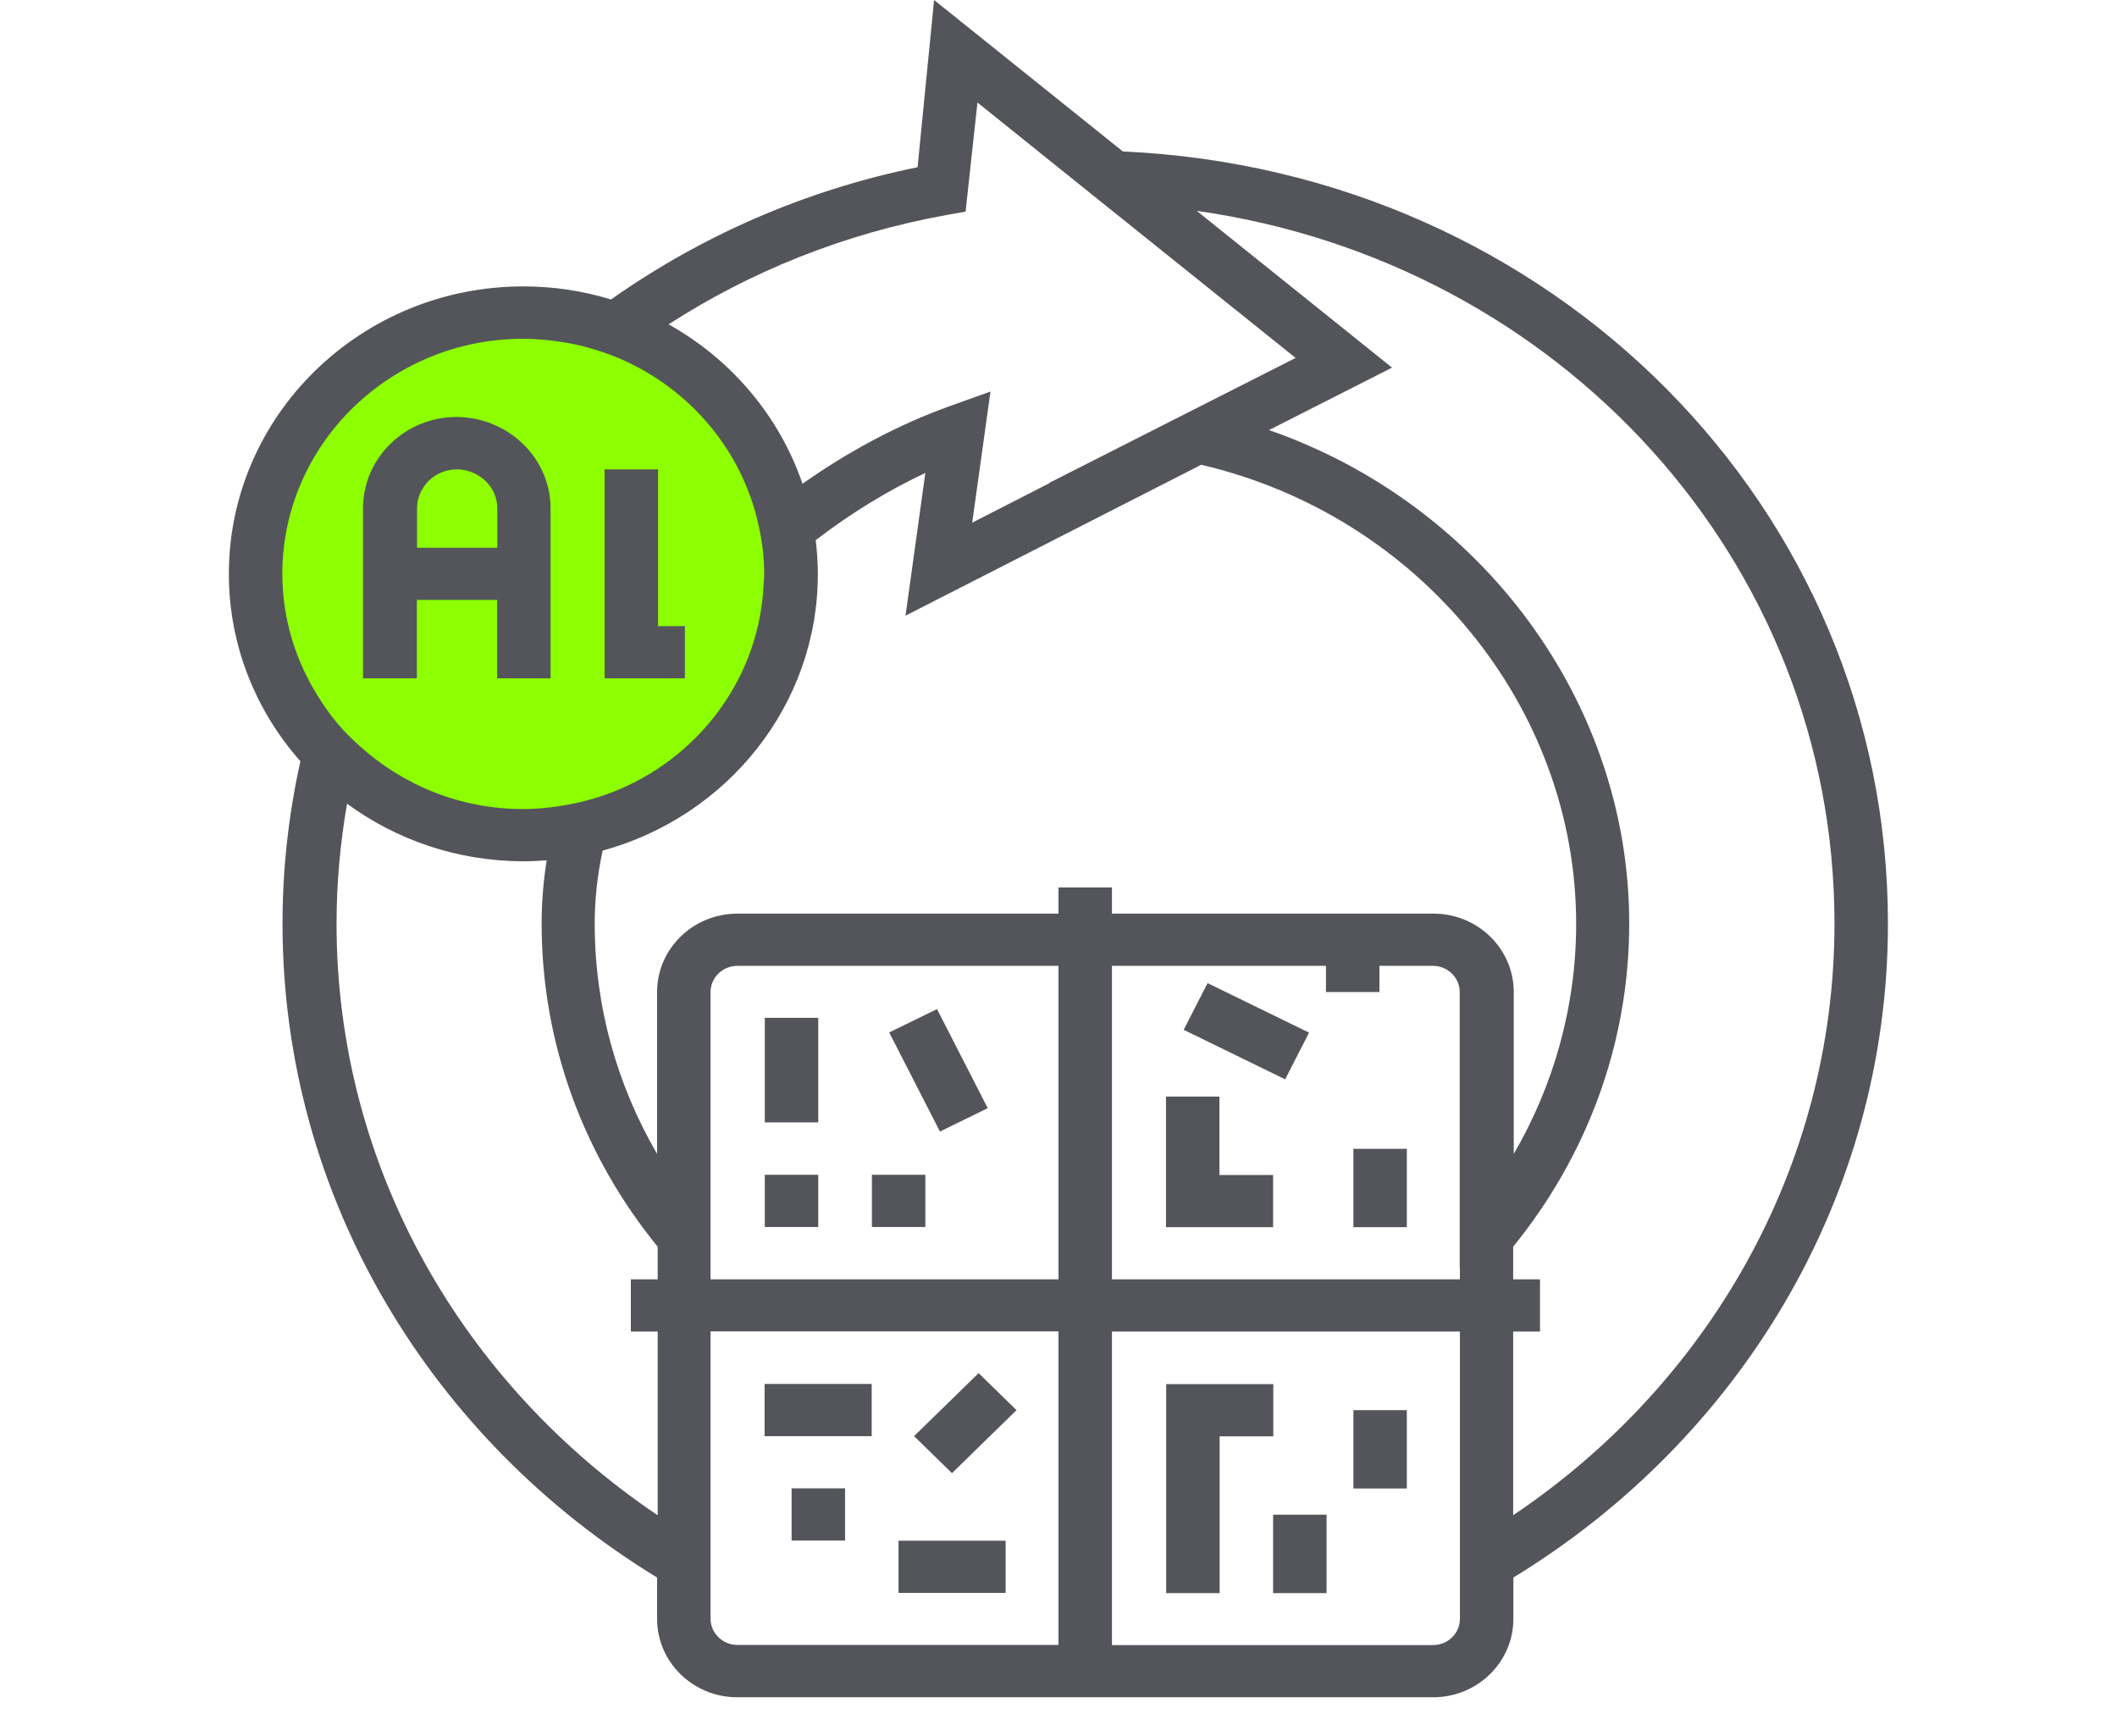 <svg width="111" height="91" viewBox="0 0 111 91" fill="none" xmlns="http://www.w3.org/2000/svg">
<path d="M41.353 30.41C41.353 37.624 35.36 43.475 27.971 43.475C20.582 43.475 14.589 37.624 14.589 30.41C14.589 23.195 20.582 17.344 27.971 17.344C35.36 17.344 41.353 23.195 41.353 30.41Z" fill="#8DFF00"/>
<path d="M58.874 7.941L48.977 0L48.111 8.767C42.158 9.981 36.716 12.399 32.038 15.702C30.58 15.255 29.041 15.016 27.441 15.016C18.921 15.016 12 21.782 12 30.091C12 33.843 13.417 37.276 15.751 39.913C15.139 42.669 14.813 45.515 14.813 48.421C14.813 62.839 22.661 75.517 34.453 82.711V84.88C34.453 87.149 36.339 88.99 38.663 88.99H75.14C77.464 88.99 79.35 87.149 79.35 84.88V82.711C91.142 75.517 98.99 62.839 98.99 48.421C98.99 26.638 81.408 8.946 58.863 7.941M79.339 79.447V69.815H80.746V67.078H79.339V65.367C83.141 60.69 85.424 54.809 85.424 48.421C85.424 36.798 77.668 26.419 66.538 22.549L72.99 19.275L62.747 11.055C81.816 13.762 96.187 29.424 96.187 48.421C96.187 61.247 89.521 72.601 79.35 79.437M76.547 84.283V84.88C76.547 85.637 75.915 86.254 75.14 86.254H58.303V69.815H76.547V84.293V84.283ZM38.663 86.244C37.888 86.244 37.256 85.627 37.256 84.87V69.805H55.5V86.244H38.663ZM27.431 17.762C28.032 17.762 28.613 17.812 29.194 17.892C29.796 17.971 30.387 18.091 30.957 18.26C31.477 18.409 31.997 18.588 32.486 18.797C36.053 20.329 38.754 23.424 39.692 27.186C39.814 27.703 39.926 28.221 39.988 28.758C40.038 29.196 40.069 29.634 40.069 30.091C40.069 30.27 40.049 30.45 40.038 30.629C39.825 35.415 36.818 39.495 32.568 41.346C32.017 41.584 31.447 41.783 30.866 41.943C30.356 42.082 29.826 42.191 29.286 42.271C28.684 42.361 28.063 42.42 27.431 42.42C24.108 42.42 21.091 41.147 18.829 39.087C18.421 38.719 18.034 38.34 17.687 37.922C17.31 37.475 16.974 36.997 16.668 36.499C15.496 34.629 14.803 32.44 14.803 30.091C14.803 23.295 20.47 17.762 27.431 17.762ZM51.26 5.383L57.008 10.001L67.934 18.767L62.573 21.484L62.023 21.762L55.021 25.315V25.335L50.975 27.404L51.933 20.529L49.741 21.315C47.153 22.25 44.544 23.623 42.077 25.365C40.864 21.812 38.337 18.837 35.055 17.006C39.356 14.23 44.279 12.239 49.629 11.274L50.628 11.095L51.25 5.383H51.26ZM76.547 66.442V67.078H58.303V50.64H69.524V52.013H72.327V50.64H75.13C75.905 50.64 76.537 51.257 76.537 52.013V66.442H76.547ZM37.256 66.442V52.013C37.256 51.257 37.888 50.64 38.663 50.64H55.5V67.078H37.256V66.442ZM75.14 47.903H58.303V46.53H55.5V47.903H38.663C36.339 47.903 34.453 49.744 34.453 52.013V60.501C32.374 56.928 31.182 52.809 31.182 48.431C31.182 47.147 31.324 45.863 31.599 44.599C38.102 42.818 42.882 36.997 42.882 30.091C42.882 29.494 42.841 28.897 42.77 28.32C44.615 26.907 46.562 25.713 48.518 24.797L47.479 32.28L62.981 24.369C74.406 27.026 82.642 37.067 82.642 48.431C82.642 52.809 81.449 56.928 79.37 60.501V52.013C79.37 49.744 77.484 47.903 75.161 47.903M18.187 42.132C20.775 44.032 23.976 45.157 27.462 45.157C27.869 45.157 28.267 45.137 28.664 45.107C28.491 46.202 28.399 47.306 28.399 48.421C28.399 54.809 30.672 60.69 34.484 65.367V67.078H33.077V69.815H34.484V79.447C24.312 72.601 17.646 61.257 17.646 48.431C17.646 46.291 17.84 44.191 18.197 42.132M70.962 60.232H73.764V64.342H70.962V60.232ZM70.962 73.934H73.764V78.044H70.962V73.934ZM66.752 79.417H69.555V83.527H66.752V79.417ZM66.752 75.308H63.949V83.527H61.146V72.571H66.762V75.308H66.752ZM63.949 61.605H66.752V64.342H61.136V57.496H63.939V61.605H63.949ZM63.317 51.545L68.638 54.142L67.384 56.59L62.064 53.993L63.317 51.545ZM49.283 59.327L46.623 54.132L49.13 52.908L51.79 58.103L49.283 59.327ZM49.915 77.238L47.927 75.298L48.529 74.711L49.66 73.606L50.812 72.482L51.311 71.994L52.086 72.75L53.298 73.934L52.942 74.283L51.729 75.467L49.915 77.238ZM43.259 72.561H45.705V75.298H40.09V72.561H43.249H43.259ZM52.728 83.517H47.112V80.781H52.728V83.517ZM41.506 78.034H44.309V80.771H41.506V78.034ZM48.518 64.332H45.716V61.596H48.518V64.332ZM42.903 64.332H40.1V61.596H42.903V64.332ZM42.903 58.849H40.1V53.366H42.903V58.849ZM21.856 35.564V31.454H26.065V35.564H28.868V26.658C28.868 25.384 28.348 24.22 27.512 23.364C27.186 23.036 26.819 22.747 26.412 22.519C25.984 22.28 25.515 22.091 25.015 21.981C24.669 21.912 24.312 21.862 23.945 21.862C21.234 21.862 19.033 24.011 19.033 26.658V35.564H21.835H21.856ZM23.966 24.608C24.169 24.608 24.373 24.648 24.557 24.698C25.026 24.837 25.423 25.116 25.698 25.494C25.933 25.822 26.075 26.22 26.075 26.658V28.718H21.866V26.658C21.866 26.24 21.998 25.842 22.223 25.524C22.223 25.524 22.223 25.514 22.233 25.504C22.61 24.957 23.252 24.608 23.976 24.608M32.374 35.564H31.701V24.608H34.504V32.828H35.911V35.564H32.374Z" fill="#53555A"/>
</svg>
